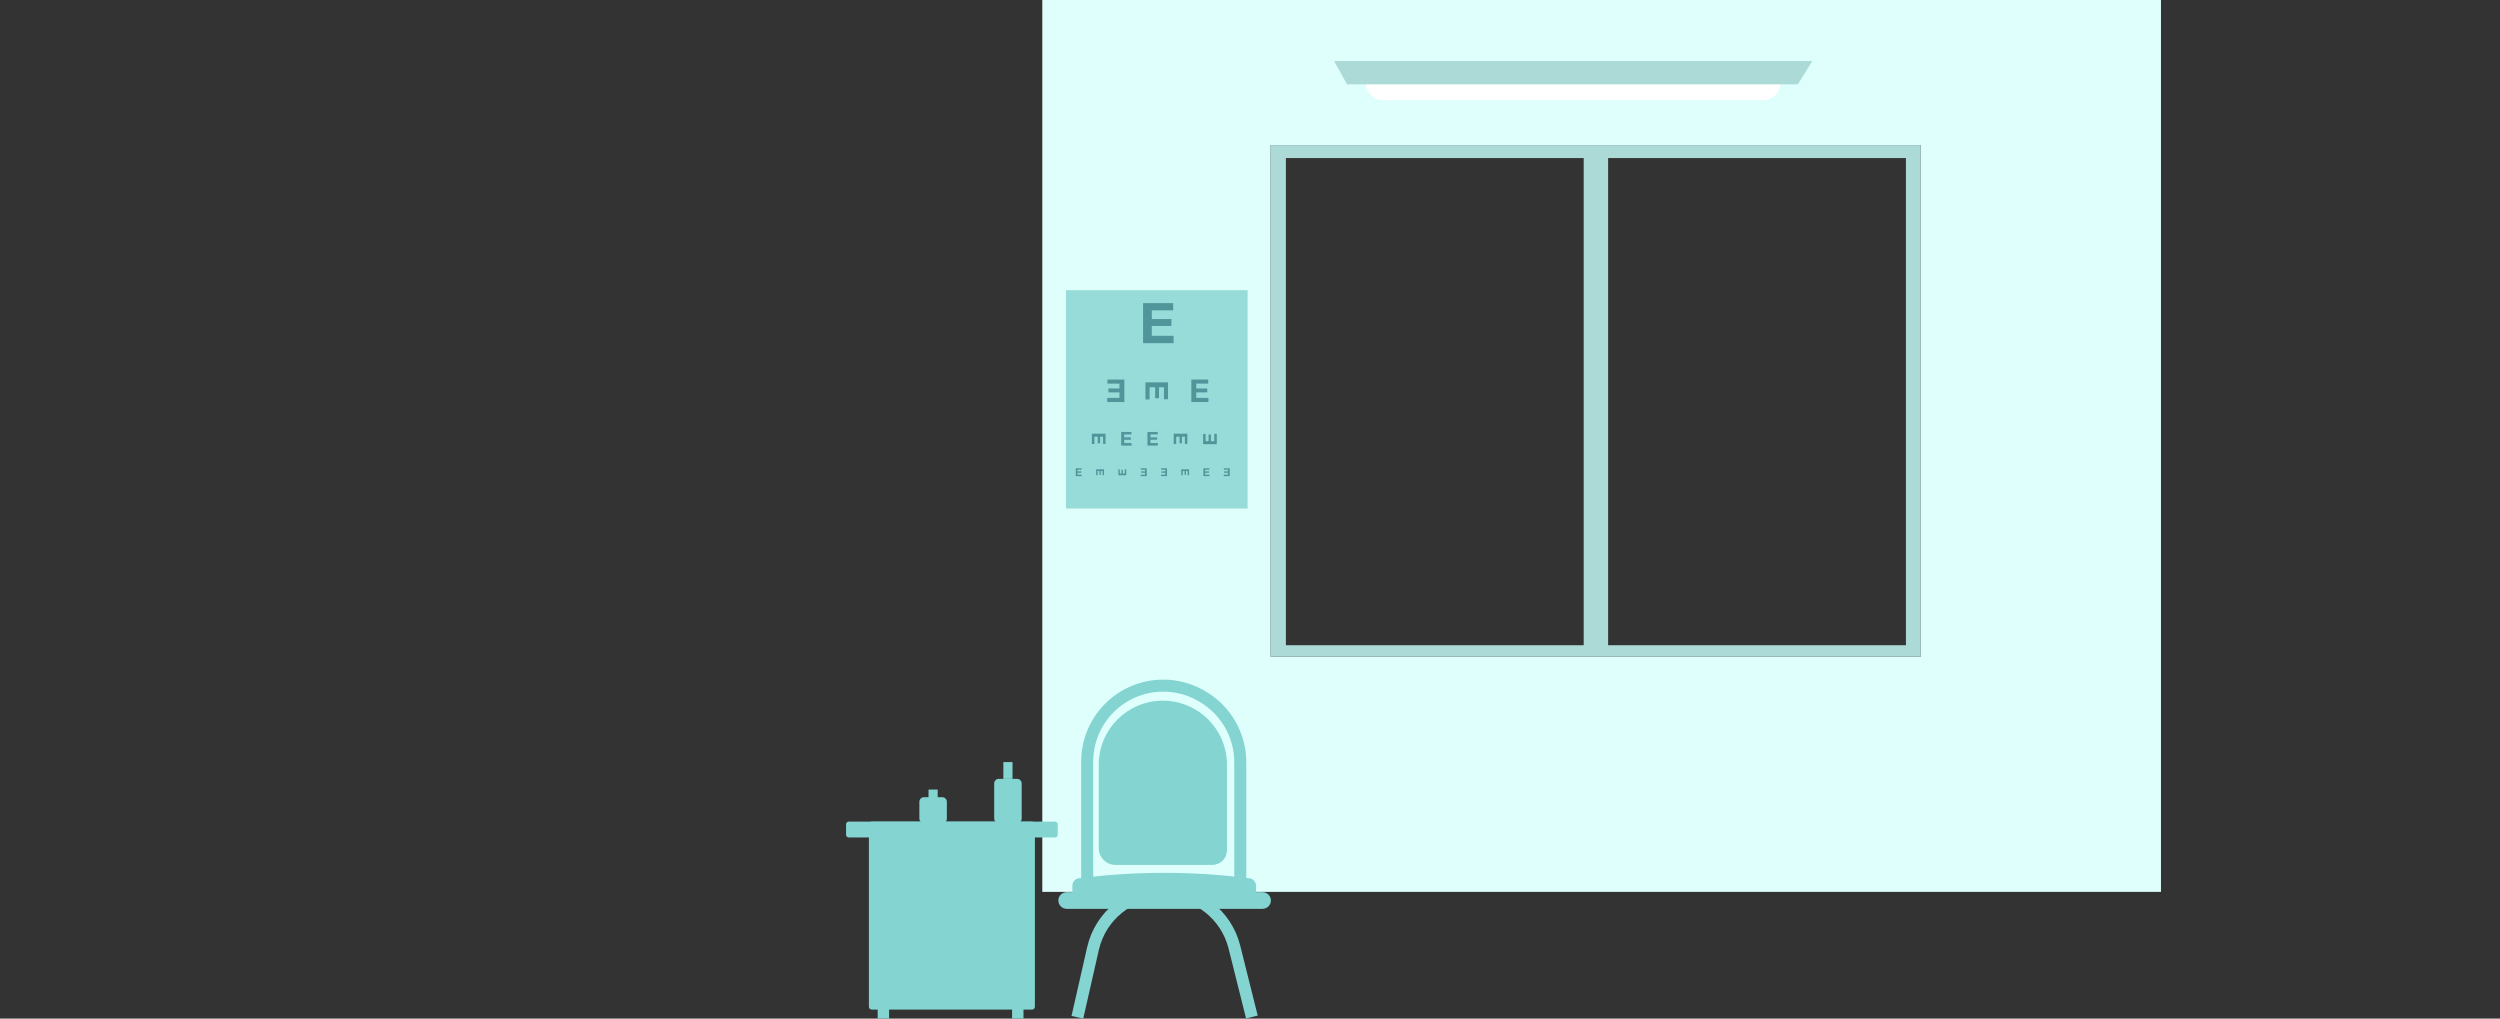 <svg width="1637" height="667" viewBox="0 0 1637 667" fill="none" xmlns="http://www.w3.org/2000/svg">
<rect x="0" y="0" width="1637" height="667" fill="#333333" stroke="none"/>
<g clip-path="url(#clip0_2562_21063)">
<path fill-rule="evenodd" clip-rule="evenodd" d="M682.5 -19.5L1415 -19.5L1415 584L682.5 584V-19.5ZM1257.69 95H832V430.02H1257.69V95Z" fill="#DFFFFD"/>
<path fill-rule="evenodd" clip-rule="evenodd" d="M832 95H1257.69V430.02H832V95ZM1053 103.5H1248V422.5H1053V103.5ZM842 103.5H1037V422.5H842V103.5Z" fill="#ABDAD7"/>
<path d="M1154.29 40.6H905.994C899.542 40.6 894.312 45.818 894.312 52.255V53.947C894.312 60.384 899.542 65.603 905.994 65.603H1154.29C1160.74 65.603 1165.97 60.384 1165.97 53.947V52.255C1165.97 45.818 1160.74 40.6 1154.29 40.6Z" fill="white"/>
<path d="M1177.28 55.204H882.015L873.602 40H1186.67L1177.28 55.204Z" fill="#ABDAD7"/>
<path d="M816.931 190H698V333H816.931V190Z" fill="#97DCD8"/>
<path d="M768.19 198.488V203.202H754.199V208.91H767.046V213.44H754.199V219.884H768.448V224.708H748.477V198.488H768.19Z" fill="#50959A"/>
<path d="M725.154 248.532V251.179H733.013V254.385H725.797L725.797 256.929H733.013V260.549H725.009V263.258H736.227V248.532H725.154Z" fill="#50959A"/>
<path d="M764.797 261.415H762.143L762.143 253.576H758.929V260.774H756.379V253.576H752.75V261.56H750.034V250.37H764.797V261.415Z" fill="#50959A"/>
<path d="M791.158 248.532V251.179H783.3V254.385H790.515V256.929H783.3V260.549H791.303V263.258H780.086V248.532H791.158Z" fill="#50959A"/>
<path d="M723.906 290.681H722.297V285.929H720.349L720.349 290.292H718.803V285.929H716.604V290.769H714.957V283.986H723.906V290.681Z" fill="#50959A"/>
<path d="M740.876 282.842V284.447H736.112V286.39H740.486V287.933H736.112V290.127H740.964V291.769H734.164V282.842H740.876Z" fill="#50959A"/>
<path d="M758.063 282.842V284.447H753.3V286.39H757.674V287.933H753.3V290.127H758.151V291.769H751.352V282.842H758.063Z" fill="#50959A"/>
<path d="M777.484 290.681H775.876V285.929H773.927L773.927 290.292H772.381V285.929H770.182V290.769H768.535V283.986H777.484V290.681Z" fill="#50959A"/>
<path d="M787.805 284.15H789.414V288.902H791.362V284.539H792.908V288.902H795.107V284.063H796.754V290.846H787.805V284.15Z" fill="#50959A"/>
<path d="M801.337 306.625V307.549H804.081V308.668H801.562V309.556H804.081V310.82H801.287V311.766H805.203V306.625H801.337Z" fill="#50959A"/>
<path d="M791.874 306.625V307.549H789.13V308.668H791.649V309.556H789.13V310.82H791.924V311.766H788.008V306.625H791.874Z" fill="#50959A"/>
<path d="M778.609 311.167H777.683V308.43L776.561 308.43V310.943H775.67V308.43H774.403V311.217H773.455V307.311H778.609V311.167Z" fill="#50959A"/>
<path d="M760.306 306.625V307.549H763.05V308.668H760.53V309.556H763.05V310.82H760.255V311.766H764.172V306.625H760.306Z" fill="#50959A"/>
<path d="M747.009 306.625V307.549H749.753V308.668H747.234V309.556H749.753V310.82H746.959V311.766H750.875V306.625H747.009Z" fill="#50959A"/>
<path d="M732.305 307.342H733.231V310.079H734.353V307.566H735.244V310.079H736.511V307.291H737.459V311.198H732.305V307.342Z" fill="#50959A"/>
<path d="M722.906 311.167H721.98V308.43L720.858 308.43V310.943H719.967V308.43H718.7V311.217H717.752V307.311H722.906V311.167Z" fill="#50959A"/>
<path d="M708.28 306.625V307.549H705.536V308.668H708.055V309.556H705.536V310.82H708.331V311.766H704.414V306.625H708.28Z" fill="#50959A"/>
<path d="M762.11 580.155C785.758 580.155 806.372 596.251 812.108 619.197L823.552 664.984L815.921 666.892L804.476 621.105C799.615 601.662 782.148 588.023 762.11 588.023C741.724 588.023 724.049 602.13 719.528 622.012L709.296 667L701.625 665.255L711.857 620.267C717.192 596.803 738.052 580.155 762.11 580.155Z" fill="#84D4D1"/>
<path d="M826.659 584.181H698.523C695.473 584.181 693 586.627 693 589.644V589.647C693 592.663 695.473 595.109 698.523 595.109H826.659C829.709 595.109 832.181 592.663 832.181 589.647V589.644C832.181 586.627 829.709 584.181 826.659 584.181Z" fill="#84D4D1"/>
<path d="M707.044 575.057C723.048 573.005 741.202 571.583 761.152 571.53C782.032 571.474 800.975 572.928 817.57 575.057C817.892 575.057 819.606 575.089 820.989 576.488C821.864 577.371 822.405 578.595 822.405 579.943V587.919C822.405 590.618 820.241 592.808 817.567 592.808H707.041C704.371 592.808 702.203 590.621 702.203 587.919V579.943C702.203 577.244 704.368 575.054 707.041 575.054L707.044 575.057Z" fill="#84D4D1"/>
<path d="M707.953 498.681C707.953 479.031 718.694 460.951 735.954 451.547C752.412 442.578 772.357 442.84 788.575 452.235L789.303 452.656L789.306 452.658C805.875 462.258 816.077 479.956 816.077 499.101V579.99H808.193V499.101C808.193 482.768 799.491 467.669 785.356 459.478L784.628 459.058L784.625 459.056C770.788 451.038 753.769 450.815 739.727 458.467L739.727 458.467C725.001 466.491 715.837 481.916 715.837 498.681V582.456H707.953V498.681Z" fill="#84D4D1"/>
<path d="M761.439 458.803C784.61 458.803 803.422 477.58 803.422 500.707V556.703C803.422 562.028 799.09 566.352 793.754 566.352H730.452C724.382 566.352 719.453 561.433 719.453 555.374V500.707C719.453 477.58 738.265 458.803 761.436 458.803H761.439Z" fill="#84D4D1"/>
<path d="M675.809 538H570.797C569.779 538 568.953 538.822 568.953 539.837V659.241C568.953 660.255 569.779 661.078 570.797 661.078H675.809C676.827 661.078 677.653 660.255 677.653 659.241V539.837C677.653 538.822 676.827 538 675.809 538Z" fill="#84D4D1"/>
<path d="M690.839 538H555.767C554.791 538 554 538.772 554 539.725V546.627C554 547.58 554.791 548.352 555.767 548.352H690.839C691.815 548.352 692.606 547.58 692.606 546.627V539.725C692.606 538.772 691.815 538 690.839 538Z" fill="#84D4D1"/>
<path d="M670.18 657.627H662.703V667.404H670.18V657.627Z" fill="#84D4D1"/>
<path d="M582.18 657.627H574.703V667.404H582.18V657.627Z" fill="#84D4D1"/>
<path d="M651 513C651 511.343 652.343 510 654 510H666C667.657 510 669 511.343 669 513V536C669 537.657 667.657 539 666 539H654C652.343 539 651 537.657 651 536V513Z" fill="#84D4D1"/>
<path d="M602 525C602 523.343 603.343 522 605 522H617C618.657 522 620 523.343 620 525V536C620 537.657 618.657 539 617 539H605C603.343 539 602 537.657 602 536V525Z" fill="#84D4D1"/>
<rect x="657" y="499" width="6" height="11" fill="#84D4D1"/>
<rect x="608" y="517" width="6" height="6" fill="#84D4D1"/>
</g>
<defs>
<clipPath id="clip0_2562_21063">
<rect width="1637" height="667" fill="white"/>
</clipPath>
</defs>
</svg>
